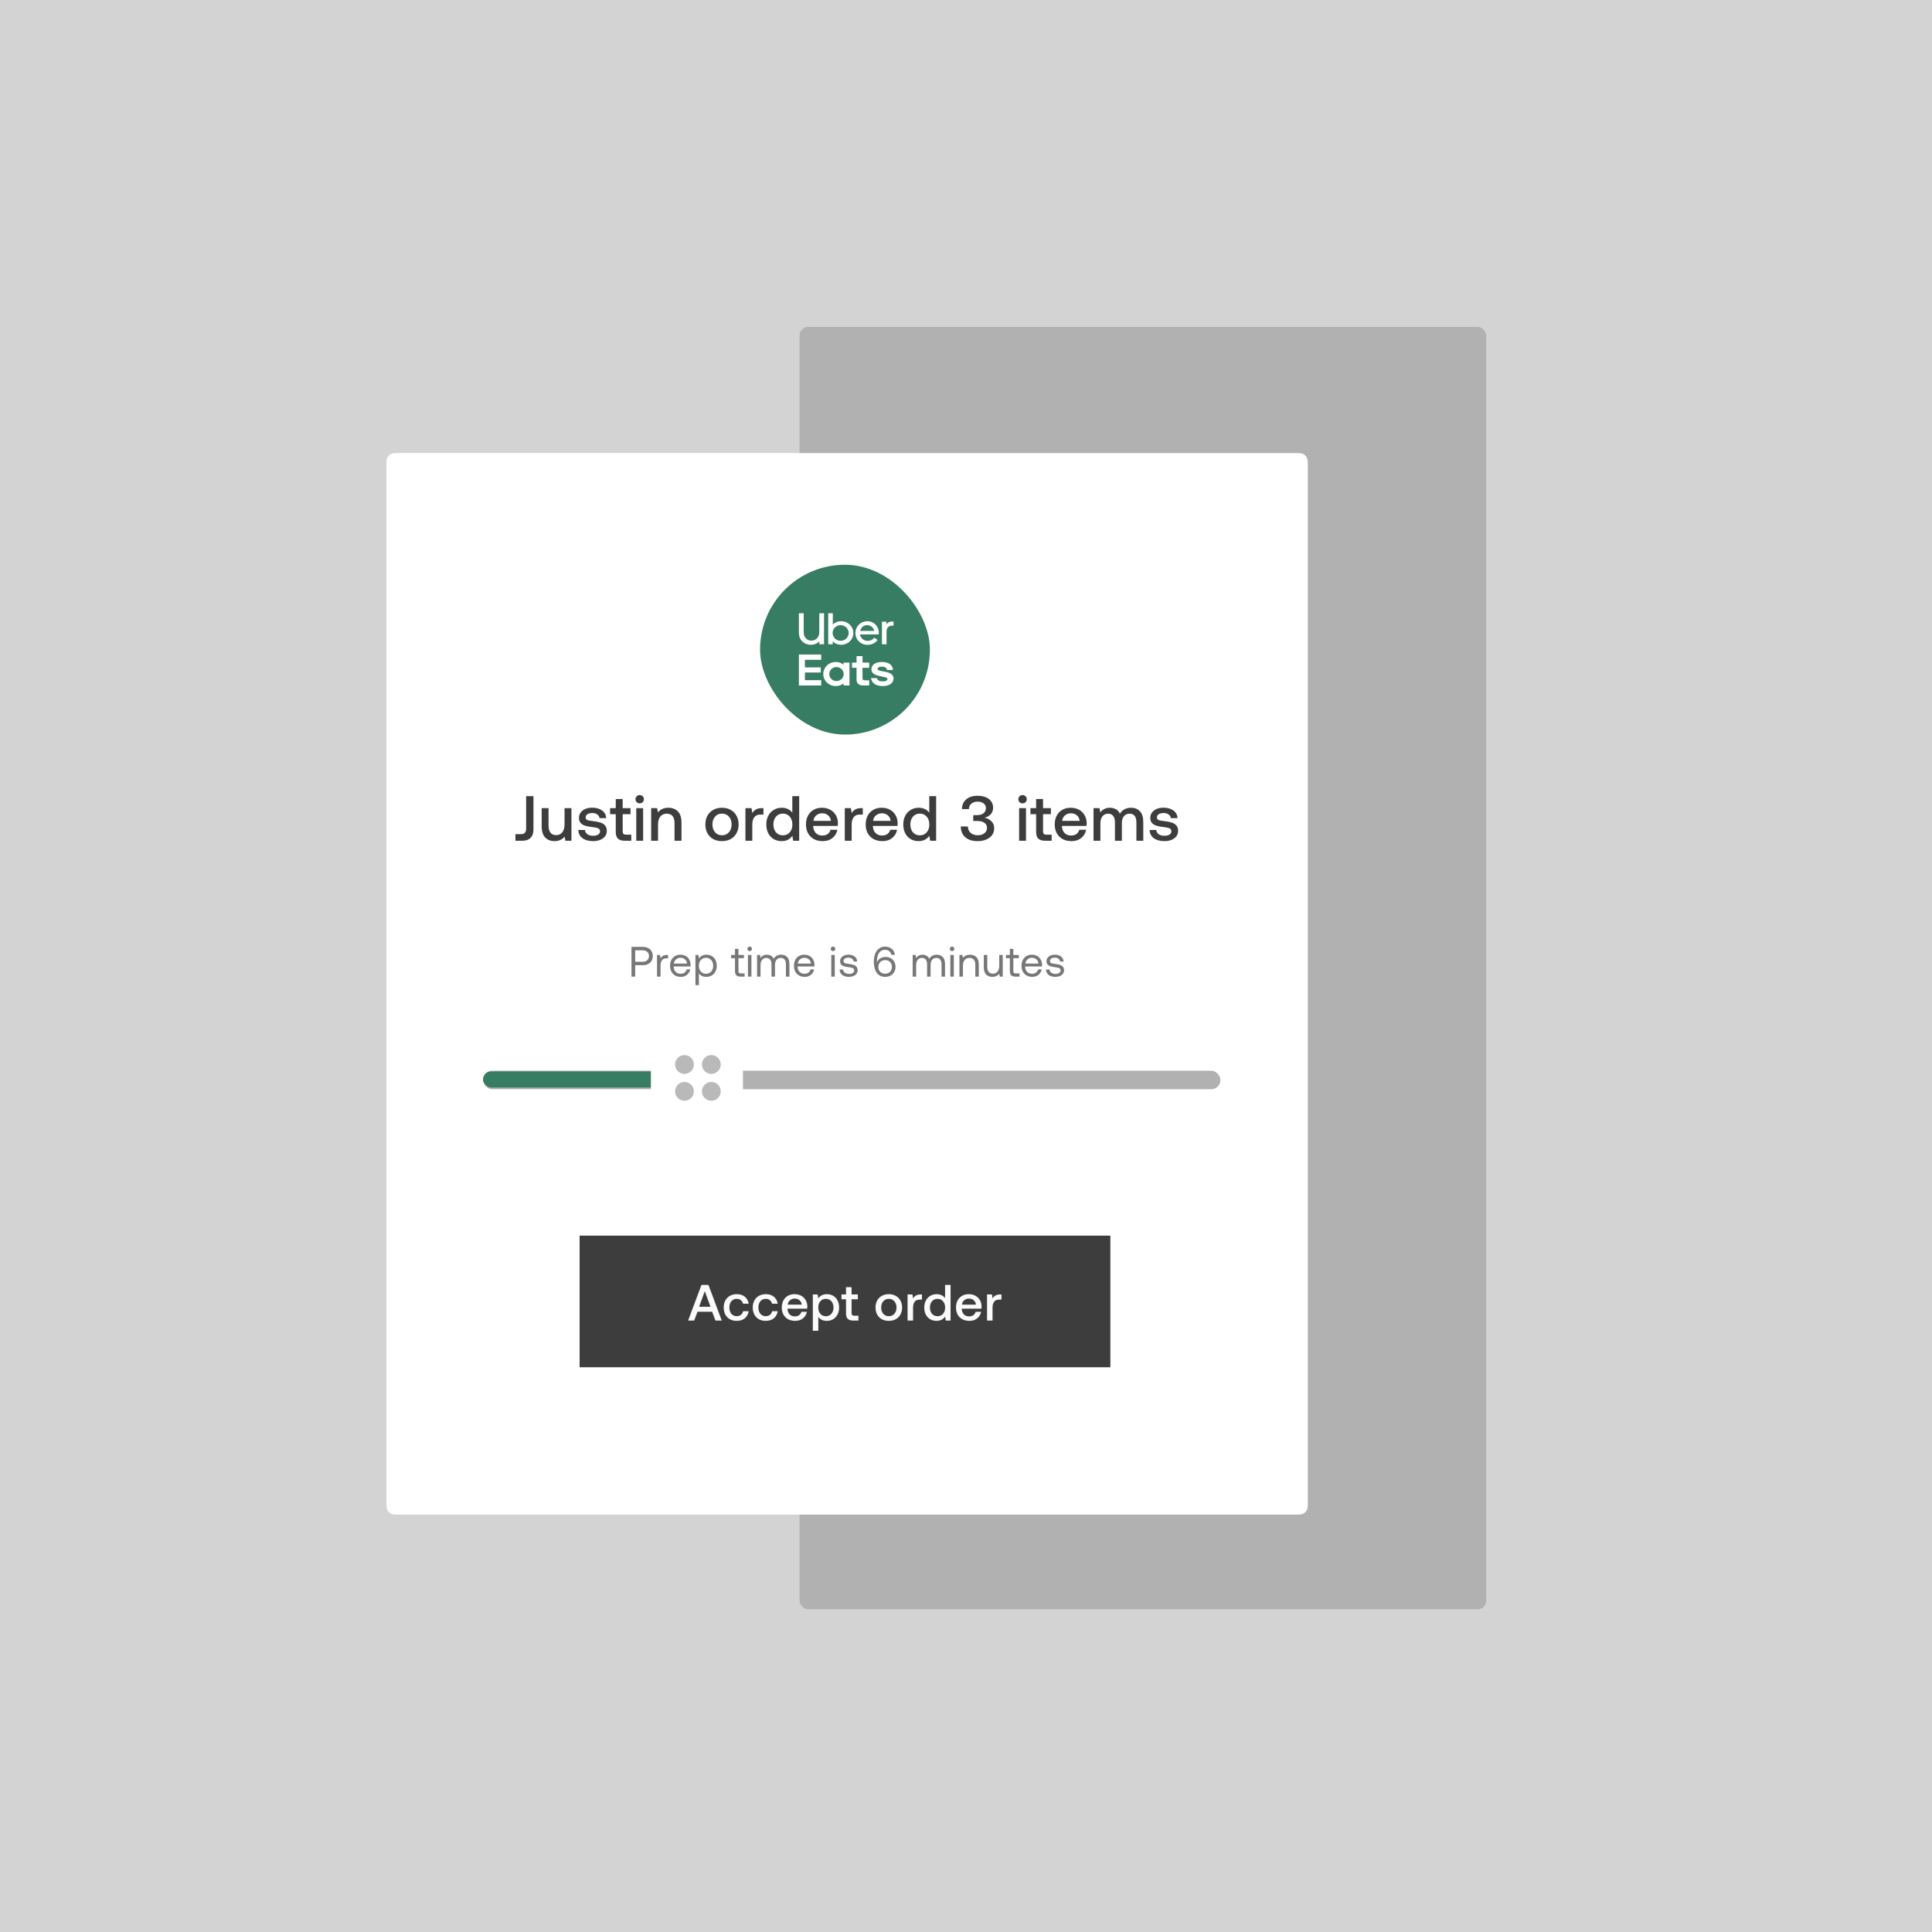 <?xml version="1.0" encoding="utf-8"?>
<svg xmlns="http://www.w3.org/2000/svg" width="455" height="455" viewBox="0 0 455 455" fill="none">
<rect width="455" height="455" fill="#D3D3D3"/>
<rect width="340" height="375" transform="translate(51 40)" fill="#D3D3D3"/>
<rect x="188.305" y="77" width="161.697" height="302" rx="2" fill="#B1B1B1"/>
<g filter="url(#filter0_d_376_60005)">
<path d="M91 105.943C91 104.785 91 104.206 91.233 103.767C91.42 103.413 91.71 103.123 92.064 102.936C92.503 102.703 93.082 102.703 94.24 102.703H304.76C305.918 102.703 306.497 102.703 306.936 102.936C307.29 103.123 307.58 103.413 307.768 103.767C308 104.206 308 104.785 308 105.943V349.463C308 350.621 308 351.2 307.768 351.639C307.58 351.993 307.29 352.283 306.936 352.471C306.497 352.703 305.918 352.703 304.76 352.703H94.24C93.082 352.703 92.503 352.703 92.064 352.471C91.71 352.283 91.42 351.993 91.233 351.639C91 351.2 91 350.621 91 349.463V105.943Z" fill="white"/>
</g>
<g filter="url(#filter1_i_376_60005)">
<rect x="113.766" y="251.521" width="173.654" height="4.369" rx="2.184" fill="#B1B1B1"/>
</g>
<g filter="url(#filter2_d_376_60005)">
<rect x="113.766" y="251.691" width="60.713" height="3.796" rx="1.898" fill="#377D64"/>
</g>
<g filter="url(#filter3_d_376_60005)">
<rect x="153.289" y="242.783" width="21.683" height="21.683" rx="2.531" fill="white"/>
</g>
<g opacity="0.9">
<g style="mix-blend-mode:multiply">
<circle cx="161.199" cy="250.693" r="2.215" fill="#B1B1B1"/>
</g>
<g style="mix-blend-mode:multiply">
<circle cx="161.199" cy="257.021" r="2.215" fill="#B1B1B1"/>
</g>
<g style="mix-blend-mode:multiply">
<circle cx="167.527" cy="250.693" r="2.215" fill="#B1B1B1"/>
</g>
<g style="mix-blend-mode:multiply">
<circle cx="167.527" cy="257.021" r="2.215" fill="#B1B1B1"/>
</g>
</g>
<path d="M125.633 187.5V195.39C125.633 196.23 125.403 196.875 124.943 197.325C124.493 197.775 123.848 198 123.008 198H121.388V196.455H122.618C123.068 196.455 123.393 196.35 123.593 196.14C123.803 195.93 123.908 195.595 123.908 195.135V187.5H125.633ZM134.574 190.32V198H133.149L132.969 197.025C132.389 197.735 131.599 198.09 130.599 198.09C129.699 198.09 128.969 197.81 128.409 197.25C127.849 196.69 127.569 195.79 127.569 194.55V190.32H129.189V194.385C129.189 195.135 129.339 195.705 129.639 196.095C129.939 196.485 130.384 196.68 130.974 196.68C131.594 196.68 132.079 196.455 132.429 196.005C132.779 195.545 132.954 194.92 132.954 194.13V190.32H134.574ZM137.761 195.465C137.791 195.865 137.976 196.195 138.316 196.455C138.666 196.705 139.116 196.83 139.666 196.83C140.156 196.83 140.551 196.74 140.851 196.56C141.161 196.37 141.316 196.12 141.316 195.81C141.316 195.55 141.246 195.355 141.106 195.225C140.966 195.095 140.776 195.005 140.536 194.955C140.306 194.895 139.946 194.835 139.456 194.775C138.786 194.695 138.231 194.59 137.791 194.46C137.361 194.32 137.011 194.105 136.741 193.815C136.481 193.515 136.351 193.115 136.351 192.615C136.351 192.145 136.481 191.73 136.741 191.37C137.011 191 137.376 190.715 137.836 190.515C138.306 190.315 138.836 190.215 139.426 190.215C140.396 190.215 141.181 190.43 141.781 190.86C142.391 191.29 142.721 191.895 142.771 192.675H141.196C141.156 192.325 140.981 192.04 140.671 191.82C140.361 191.59 139.971 191.475 139.501 191.475C139.031 191.475 138.651 191.565 138.361 191.745C138.071 191.925 137.926 192.17 137.926 192.48C137.926 192.71 137.996 192.885 138.136 193.005C138.286 193.115 138.471 193.195 138.691 193.245C138.911 193.285 139.266 193.335 139.756 193.395C140.416 193.465 140.971 193.575 141.421 193.725C141.871 193.865 142.231 194.095 142.501 194.415C142.771 194.725 142.906 195.15 142.906 195.69C142.906 196.17 142.766 196.595 142.486 196.965C142.206 197.325 141.821 197.605 141.331 197.805C140.841 197.995 140.291 198.09 139.681 198.09C138.651 198.09 137.816 197.86 137.176 197.4C136.546 196.93 136.221 196.285 136.201 195.465H137.761ZM145.015 191.745H143.68V190.32H145.015V188.175H146.65V190.32H148.495V191.745H146.65V195.75C146.65 196.05 146.71 196.265 146.83 196.395C146.95 196.515 147.155 196.575 147.445 196.575H148.675V198H147.115C146.385 198 145.85 197.83 145.51 197.49C145.18 197.15 145.015 196.625 145.015 195.915V191.745ZM150.654 187.245C150.934 187.245 151.169 187.34 151.359 187.53C151.549 187.71 151.644 187.94 151.644 188.22C151.644 188.5 151.549 188.735 151.359 188.925C151.169 189.105 150.934 189.195 150.654 189.195C150.374 189.195 150.139 189.105 149.949 188.925C149.759 188.735 149.664 188.5 149.664 188.22C149.664 187.94 149.759 187.71 149.949 187.53C150.139 187.34 150.374 187.245 150.654 187.245ZM149.844 190.32H151.464V198H149.844V190.32ZM157.402 190.23C158.312 190.23 159.052 190.51 159.622 191.07C160.202 191.63 160.492 192.53 160.492 193.77V198H158.857V193.86C158.857 193.13 158.702 192.575 158.392 192.195C158.082 191.815 157.627 191.625 157.027 191.625C156.387 191.625 155.882 191.85 155.512 192.3C155.152 192.74 154.972 193.35 154.972 194.13V198H153.352V190.32H154.762L154.942 191.325C155.522 190.595 156.342 190.23 157.402 190.23ZM170.033 198.09C169.263 198.09 168.578 197.93 167.978 197.61C167.388 197.28 166.928 196.82 166.598 196.23C166.278 195.63 166.118 194.94 166.118 194.16C166.118 193.39 166.278 192.71 166.598 192.12C166.928 191.52 167.388 191.055 167.978 190.725C168.578 190.395 169.263 190.23 170.033 190.23C170.803 190.23 171.483 190.395 172.073 190.725C172.673 191.055 173.133 191.52 173.453 192.12C173.783 192.71 173.948 193.39 173.948 194.16C173.948 194.94 173.783 195.63 173.453 196.23C173.133 196.82 172.673 197.28 172.073 197.61C171.483 197.93 170.803 198.09 170.033 198.09ZM170.033 196.71C170.713 196.71 171.258 196.475 171.668 196.005C172.088 195.525 172.298 194.91 172.298 194.16C172.298 193.41 172.088 192.8 171.668 192.33C171.258 191.85 170.713 191.61 170.033 191.61C169.353 191.61 168.808 191.85 168.398 192.33C167.988 192.8 167.783 193.41 167.783 194.16C167.783 194.91 167.988 195.525 168.398 196.005C168.808 196.475 169.353 196.71 170.033 196.71ZM179.796 190.32V191.835H179.076C178.406 191.835 177.921 192.055 177.621 192.495C177.321 192.925 177.171 193.475 177.171 194.145V198H175.551V190.32H176.991L177.171 191.475C177.391 191.115 177.676 190.835 178.026 190.635C178.376 190.425 178.846 190.32 179.436 190.32H179.796ZM188.213 187.5V198H186.803L186.608 196.845C185.998 197.675 185.163 198.09 184.103 198.09C183.403 198.09 182.778 197.935 182.228 197.625C181.678 197.305 181.248 196.85 180.938 196.26C180.628 195.66 180.473 194.96 180.473 194.16C180.473 193.38 180.628 192.695 180.938 192.105C181.258 191.505 181.693 191.045 182.243 190.725C182.793 190.395 183.413 190.23 184.103 190.23C184.663 190.23 185.153 190.335 185.573 190.545C185.993 190.745 186.333 191.025 186.593 191.385V187.5H188.213ZM184.373 196.725C185.043 196.725 185.583 196.49 185.993 196.02C186.403 195.55 186.608 194.94 186.608 194.19C186.608 193.42 186.403 192.8 185.993 192.33C185.583 191.85 185.043 191.61 184.373 191.61C183.703 191.61 183.163 191.85 182.753 192.33C182.343 192.8 182.138 193.41 182.138 194.16C182.138 194.92 182.343 195.54 182.753 196.02C183.163 196.49 183.703 196.725 184.373 196.725ZM189.811 194.175C189.811 193.385 189.966 192.695 190.276 192.105C190.596 191.505 191.036 191.045 191.596 190.725C192.166 190.395 192.816 190.23 193.546 190.23C194.286 190.23 194.936 190.38 195.496 190.68C196.066 190.98 196.511 191.405 196.831 191.955C197.161 192.505 197.331 193.15 197.341 193.89C197.341 194.09 197.326 194.295 197.296 194.505H191.506V194.595C191.546 195.265 191.756 195.795 192.136 196.185C192.516 196.575 193.021 196.77 193.651 196.77C194.151 196.77 194.571 196.655 194.911 196.425C195.251 196.185 195.476 195.85 195.586 195.42H197.206C197.066 196.2 196.686 196.84 196.066 197.34C195.456 197.84 194.691 198.09 193.771 198.09C192.971 198.09 192.271 197.93 191.671 197.61C191.081 197.28 190.621 196.82 190.291 196.23C189.971 195.64 189.811 194.955 189.811 194.175ZM195.691 193.32C195.621 192.76 195.396 192.325 195.016 192.015C194.646 191.695 194.176 191.535 193.606 191.535C193.076 191.535 192.616 191.7 192.226 192.03C191.846 192.35 191.626 192.78 191.566 193.32H195.691ZM203.196 190.32V191.835H202.476C201.806 191.835 201.321 192.055 201.021 192.495C200.721 192.925 200.571 193.475 200.571 194.145V198H198.951V190.32H200.391L200.571 191.475C200.791 191.115 201.076 190.835 201.426 190.635C201.776 190.425 202.246 190.32 202.836 190.32H203.196ZM203.873 194.175C203.873 193.385 204.028 192.695 204.338 192.105C204.658 191.505 205.098 191.045 205.658 190.725C206.228 190.395 206.878 190.23 207.608 190.23C208.348 190.23 208.998 190.38 209.558 190.68C210.128 190.98 210.573 191.405 210.893 191.955C211.223 192.505 211.393 193.15 211.403 193.89C211.403 194.09 211.388 194.295 211.358 194.505H205.568V194.595C205.608 195.265 205.818 195.795 206.198 196.185C206.578 196.575 207.083 196.77 207.713 196.77C208.213 196.77 208.633 196.655 208.973 196.425C209.313 196.185 209.538 195.85 209.648 195.42H211.268C211.128 196.2 210.748 196.84 210.128 197.34C209.518 197.84 208.753 198.09 207.833 198.09C207.033 198.09 206.333 197.93 205.733 197.61C205.143 197.28 204.683 196.82 204.353 196.23C204.033 195.64 203.873 194.955 203.873 194.175ZM209.753 193.32C209.683 192.76 209.458 192.325 209.078 192.015C208.708 191.695 208.238 191.535 207.668 191.535C207.138 191.535 206.678 191.7 206.288 192.03C205.908 192.35 205.688 192.78 205.628 193.32H209.753ZM220.468 187.5V198H219.058L218.863 196.845C218.253 197.675 217.418 198.09 216.358 198.09C215.658 198.09 215.033 197.935 214.483 197.625C213.933 197.305 213.503 196.85 213.193 196.26C212.883 195.66 212.728 194.96 212.728 194.16C212.728 193.38 212.883 192.695 213.193 192.105C213.513 191.505 213.948 191.045 214.498 190.725C215.048 190.395 215.668 190.23 216.358 190.23C216.918 190.23 217.408 190.335 217.828 190.545C218.248 190.745 218.588 191.025 218.848 191.385V187.5H220.468ZM216.628 196.725C217.298 196.725 217.838 196.49 218.248 196.02C218.658 195.55 218.863 194.94 218.863 194.19C218.863 193.42 218.658 192.8 218.248 192.33C217.838 191.85 217.298 191.61 216.628 191.61C215.958 191.61 215.418 191.85 215.008 192.33C214.598 192.8 214.393 193.41 214.393 194.16C214.393 194.92 214.598 195.54 215.008 196.02C215.418 196.49 215.958 196.725 216.628 196.725ZM231.859 192.57C232.509 192.7 233.049 192.98 233.479 193.41C233.919 193.83 234.139 194.385 234.139 195.075C234.139 195.675 233.974 196.205 233.644 196.665C233.324 197.115 232.864 197.465 232.264 197.715C231.674 197.965 230.984 198.09 230.194 198.09C228.994 198.09 228.039 197.785 227.329 197.175C226.629 196.555 226.279 195.71 226.279 194.64H227.944C227.954 195.28 228.174 195.785 228.604 196.155C229.034 196.525 229.599 196.71 230.299 196.71C230.919 196.71 231.429 196.55 231.829 196.23C232.239 195.91 232.444 195.485 232.444 194.955C232.444 194.455 232.244 194.065 231.844 193.785C231.454 193.495 230.894 193.35 230.164 193.35H229.204V191.97H230.059C230.749 191.97 231.274 191.82 231.634 191.52C232.004 191.22 232.189 190.82 232.189 190.32C232.189 189.85 232.009 189.48 231.649 189.21C231.289 188.93 230.824 188.79 230.254 188.79C229.654 188.79 229.159 188.95 228.769 189.27C228.389 189.58 228.194 190.005 228.184 190.545H226.549C226.559 189.575 226.894 188.81 227.554 188.25C228.214 187.69 229.094 187.41 230.194 187.41C230.954 187.41 231.609 187.525 232.159 187.755C232.719 187.985 233.144 188.315 233.434 188.745C233.734 189.165 233.884 189.65 233.884 190.2C233.884 190.83 233.699 191.35 233.329 191.76C232.969 192.16 232.479 192.43 231.859 192.57ZM240.819 187.245C241.099 187.245 241.334 187.34 241.524 187.53C241.714 187.71 241.809 187.94 241.809 188.22C241.809 188.5 241.714 188.735 241.524 188.925C241.334 189.105 241.099 189.195 240.819 189.195C240.539 189.195 240.304 189.105 240.114 188.925C239.924 188.735 239.829 188.5 239.829 188.22C239.829 187.94 239.924 187.71 240.114 187.53C240.304 187.34 240.539 187.245 240.819 187.245ZM240.009 190.32H241.629V198H240.009V190.32ZM244.012 191.745H242.677V190.32H244.012V188.175H245.647V190.32H247.492V191.745H245.647V195.75C245.647 196.05 245.707 196.265 245.827 196.395C245.947 196.515 246.152 196.575 246.442 196.575H247.672V198H246.112C245.382 198 244.847 197.83 244.507 197.49C244.177 197.15 244.012 196.625 244.012 195.915V191.745ZM248.395 194.175C248.395 193.385 248.55 192.695 248.86 192.105C249.18 191.505 249.62 191.045 250.18 190.725C250.75 190.395 251.4 190.23 252.13 190.23C252.87 190.23 253.52 190.38 254.08 190.68C254.65 190.98 255.095 191.405 255.415 191.955C255.745 192.505 255.915 193.15 255.925 193.89C255.925 194.09 255.91 194.295 255.88 194.505H250.09V194.595C250.13 195.265 250.34 195.795 250.72 196.185C251.1 196.575 251.605 196.77 252.235 196.77C252.735 196.77 253.155 196.655 253.495 196.425C253.835 196.185 254.06 195.85 254.17 195.42H255.79C255.65 196.2 255.27 196.84 254.65 197.34C254.04 197.84 253.275 198.09 252.355 198.09C251.555 198.09 250.855 197.93 250.255 197.61C249.665 197.28 249.205 196.82 248.875 196.23C248.555 195.64 248.395 194.955 248.395 194.175ZM254.275 193.32C254.205 192.76 253.98 192.325 253.6 192.015C253.23 191.695 252.76 191.535 252.19 191.535C251.66 191.535 251.2 191.7 250.81 192.03C250.43 192.35 250.21 192.78 250.15 193.32H254.275ZM266.4 190.23C267.24 190.23 267.925 190.505 268.455 191.055C268.985 191.595 269.25 192.465 269.25 193.665V198H267.63V193.68C267.63 193.01 267.495 192.5 267.225 192.15C266.955 191.8 266.555 191.625 266.025 191.625C265.465 191.625 265.02 191.825 264.69 192.225C264.37 192.615 264.21 193.155 264.21 193.845V198H262.575V193.68C262.575 193 262.435 192.49 262.155 192.15C261.885 191.8 261.485 191.625 260.955 191.625C260.405 191.625 259.965 191.83 259.635 192.24C259.315 192.65 259.155 193.2 259.155 193.89V198H257.535V190.32H258.945L259.125 191.325C259.675 190.605 260.425 190.24 261.375 190.23C261.915 190.23 262.39 190.345 262.8 190.575C263.21 190.805 263.525 191.155 263.745 191.625C264.015 191.185 264.37 190.845 264.81 190.605C265.25 190.355 265.78 190.23 266.4 190.23ZM272.308 195.465C272.338 195.865 272.523 196.195 272.863 196.455C273.213 196.705 273.663 196.83 274.213 196.83C274.703 196.83 275.098 196.74 275.398 196.56C275.708 196.37 275.863 196.12 275.863 195.81C275.863 195.55 275.793 195.355 275.653 195.225C275.513 195.095 275.323 195.005 275.083 194.955C274.853 194.895 274.493 194.835 274.003 194.775C273.333 194.695 272.778 194.59 272.338 194.46C271.908 194.32 271.558 194.105 271.288 193.815C271.028 193.515 270.898 193.115 270.898 192.615C270.898 192.145 271.028 191.73 271.288 191.37C271.558 191 271.923 190.715 272.383 190.515C272.853 190.315 273.383 190.215 273.973 190.215C274.943 190.215 275.728 190.43 276.328 190.86C276.938 191.29 277.268 191.895 277.318 192.675H275.743C275.703 192.325 275.528 192.04 275.218 191.82C274.908 191.59 274.518 191.475 274.048 191.475C273.578 191.475 273.198 191.565 272.908 191.745C272.618 191.925 272.473 192.17 272.473 192.48C272.473 192.71 272.543 192.885 272.683 193.005C272.833 193.115 273.018 193.195 273.238 193.245C273.458 193.285 273.813 193.335 274.303 193.395C274.963 193.465 275.518 193.575 275.968 193.725C276.418 193.865 276.778 194.095 277.048 194.415C277.318 194.725 277.453 195.15 277.453 195.69C277.453 196.17 277.313 196.595 277.033 196.965C276.753 197.325 276.368 197.605 275.878 197.805C275.388 197.995 274.838 198.09 274.228 198.09C273.198 198.09 272.363 197.86 271.723 197.4C271.093 196.93 270.768 196.285 270.748 195.465H272.308Z" fill="#3D3D3D"/>
<path d="M151.41 223C151.87 223 152.276 223.09 152.63 223.27C152.983 223.443 153.253 223.693 153.44 224.02C153.633 224.34 153.73 224.717 153.73 225.15C153.73 225.583 153.633 225.963 153.44 226.29C153.246 226.617 152.973 226.87 152.62 227.05C152.273 227.223 151.87 227.31 151.41 227.31H149.59V230H148.72V223H151.41ZM149.59 226.51H151.33C151.79 226.51 152.156 226.387 152.43 226.14C152.703 225.893 152.84 225.563 152.84 225.15C152.84 224.737 152.703 224.41 152.43 224.17C152.163 223.923 151.8 223.8 151.34 223.8H149.59V226.51ZM157.327 224.9V225.7H156.917C156.43 225.7 156.08 225.863 155.867 226.19C155.66 226.517 155.557 226.92 155.557 227.4V230H154.737V224.9H155.447L155.557 225.67C155.704 225.437 155.894 225.25 156.127 225.11C156.36 224.97 156.684 224.9 157.097 224.9H157.327ZM157.804 227.45C157.804 226.93 157.904 226.473 158.104 226.08C158.311 225.687 158.597 225.383 158.964 225.17C159.331 224.95 159.751 224.84 160.224 224.84C160.691 224.84 161.104 224.937 161.464 225.13C161.824 225.323 162.107 225.603 162.314 225.97C162.521 226.337 162.631 226.767 162.644 227.26C162.644 227.333 162.637 227.45 162.624 227.61H158.664V227.68C158.677 228.18 158.831 228.58 159.124 228.88C159.417 229.18 159.801 229.33 160.274 229.33C160.641 229.33 160.951 229.24 161.204 229.06C161.464 228.873 161.637 228.617 161.724 228.29H162.554C162.454 228.81 162.204 229.237 161.804 229.57C161.404 229.897 160.914 230.06 160.334 230.06C159.827 230.06 159.384 229.953 159.004 229.74C158.624 229.52 158.327 229.213 158.114 228.82C157.907 228.42 157.804 227.963 157.804 227.45ZM161.794 226.93C161.754 226.497 161.591 226.16 161.304 225.92C161.024 225.68 160.667 225.56 160.234 225.56C159.847 225.56 159.507 225.687 159.214 225.94C158.921 226.193 158.754 226.523 158.714 226.93H161.794ZM166.35 224.84C166.823 224.84 167.243 224.943 167.61 225.15C167.983 225.357 168.273 225.657 168.48 226.05C168.693 226.443 168.8 226.91 168.8 227.45C168.8 227.963 168.693 228.417 168.48 228.81C168.273 229.203 167.983 229.51 167.61 229.73C167.236 229.95 166.816 230.06 166.35 230.06C165.936 230.06 165.583 229.987 165.29 229.84C164.996 229.687 164.766 229.48 164.6 229.22V232H163.78V224.9H164.49L164.6 225.72C165.026 225.133 165.61 224.84 166.35 224.84ZM166.27 229.33C166.776 229.33 167.183 229.157 167.49 228.81C167.803 228.457 167.96 228.003 167.96 227.45C167.96 226.897 167.803 226.447 167.49 226.1C167.183 225.747 166.776 225.57 166.27 225.57C165.943 225.57 165.65 225.65 165.39 225.81C165.136 225.963 164.94 226.183 164.8 226.47C164.66 226.75 164.59 227.07 164.59 227.43C164.59 227.797 164.66 228.127 164.8 228.42C164.94 228.707 165.136 228.93 165.39 229.09C165.65 229.25 165.943 229.33 166.27 229.33ZM173.094 225.65H172.174V224.9H173.094V223.47H173.914V224.9H175.204V225.65H173.914V228.66C173.914 228.873 173.954 229.027 174.034 229.12C174.121 229.207 174.267 229.25 174.474 229.25H175.364V230H174.424C173.944 230 173.601 229.893 173.394 229.68C173.194 229.467 173.094 229.13 173.094 228.67V225.65ZM176.557 222.93C176.711 222.93 176.837 222.98 176.937 223.08C177.037 223.18 177.087 223.307 177.087 223.46C177.087 223.613 177.037 223.74 176.937 223.84C176.837 223.94 176.711 223.99 176.557 223.99C176.404 223.99 176.277 223.94 176.177 223.84C176.077 223.74 176.027 223.613 176.027 223.46C176.027 223.307 176.077 223.18 176.177 223.08C176.277 222.98 176.404 222.93 176.557 222.93ZM176.147 224.9H176.967V230H176.147V224.9ZM183.981 224.84C184.554 224.84 185.017 225.02 185.371 225.38C185.731 225.74 185.911 226.3 185.911 227.06V230H185.091V227.11C185.091 226.617 184.984 226.24 184.771 225.98C184.564 225.72 184.267 225.59 183.881 225.59C183.454 225.59 183.117 225.74 182.871 226.04C182.631 226.34 182.511 226.75 182.511 227.27V230H181.691V227.11C181.691 226.617 181.584 226.24 181.371 225.98C181.157 225.72 180.854 225.59 180.461 225.59C180.047 225.59 179.717 225.75 179.471 226.07C179.231 226.383 179.111 226.797 179.111 227.31V230H178.291V224.9H179.001L179.111 225.6C179.477 225.093 179.974 224.84 180.601 224.84C180.967 224.84 181.291 224.923 181.571 225.09C181.857 225.25 182.071 225.49 182.211 225.81C182.577 225.163 183.167 224.84 183.981 224.84ZM186.983 227.45C186.983 226.93 187.083 226.473 187.283 226.08C187.489 225.687 187.776 225.383 188.143 225.17C188.509 224.95 188.929 224.84 189.403 224.84C189.869 224.84 190.283 224.937 190.643 225.13C191.003 225.323 191.286 225.603 191.493 225.97C191.699 226.337 191.809 226.767 191.823 227.26C191.823 227.333 191.816 227.45 191.803 227.61H187.843V227.68C187.856 228.18 188.009 228.58 188.303 228.88C188.596 229.18 188.979 229.33 189.453 229.33C189.819 229.33 190.129 229.24 190.383 229.06C190.643 228.873 190.816 228.617 190.903 228.29H191.733C191.633 228.81 191.383 229.237 190.983 229.57C190.583 229.897 190.093 230.06 189.513 230.06C189.006 230.06 188.563 229.953 188.183 229.74C187.803 229.52 187.506 229.213 187.293 228.82C187.086 228.42 186.983 227.963 186.983 227.45ZM190.973 226.93C190.933 226.497 190.769 226.16 190.483 225.92C190.203 225.68 189.846 225.56 189.413 225.56C189.026 225.56 188.686 225.687 188.393 225.94C188.099 226.193 187.933 226.523 187.893 226.93H190.973ZM196.185 222.93C196.339 222.93 196.465 222.98 196.565 223.08C196.665 223.18 196.715 223.307 196.715 223.46C196.715 223.613 196.665 223.74 196.565 223.84C196.465 223.94 196.339 223.99 196.185 223.99C196.032 223.99 195.905 223.94 195.805 223.84C195.705 223.74 195.655 223.613 195.655 223.46C195.655 223.307 195.705 223.18 195.805 223.08C195.905 222.98 196.032 222.93 196.185 222.93ZM195.775 224.9H196.595V230H195.775V224.9ZM198.559 228.32C198.572 228.627 198.705 228.877 198.959 229.07C199.219 229.263 199.552 229.36 199.959 229.36C200.319 229.36 200.609 229.29 200.829 229.15C201.055 229.003 201.169 228.813 201.169 228.58C201.169 228.38 201.115 228.227 201.009 228.12C200.902 228.013 200.762 227.94 200.589 227.9C200.422 227.86 200.182 227.82 199.869 227.78C199.429 227.727 199.069 227.657 198.789 227.57C198.509 227.483 198.282 227.347 198.109 227.16C197.935 226.967 197.849 226.703 197.849 226.37C197.849 226.07 197.932 225.803 198.099 225.57C198.272 225.337 198.505 225.157 198.799 225.03C199.092 224.897 199.422 224.83 199.789 224.83C200.389 224.83 200.875 224.97 201.249 225.25C201.629 225.53 201.839 225.93 201.879 226.45H201.059C201.025 226.183 200.895 225.963 200.669 225.79C200.442 225.617 200.159 225.53 199.819 225.53C199.472 225.53 199.192 225.603 198.979 225.75C198.765 225.89 198.659 226.077 198.659 226.31C198.659 226.483 198.709 226.617 198.809 226.71C198.909 226.803 199.035 226.867 199.189 226.9C199.349 226.933 199.589 226.97 199.909 227.01C200.355 227.063 200.722 227.137 201.009 227.23C201.302 227.323 201.535 227.473 201.709 227.68C201.889 227.887 201.979 228.167 201.979 228.52C201.979 228.827 201.889 229.097 201.709 229.33C201.529 229.563 201.285 229.743 200.979 229.87C200.672 229.997 200.332 230.06 199.959 230.06C199.292 230.06 198.755 229.907 198.349 229.6C197.949 229.293 197.745 228.867 197.739 228.32H198.559ZM206.346 228.9C206.173 228.593 206.036 228.237 205.936 227.83C205.843 227.423 205.796 226.99 205.796 226.53C205.796 225.797 205.9 225.16 206.106 224.62C206.32 224.08 206.626 223.667 207.026 223.38C207.426 223.087 207.903 222.94 208.456 222.94C209.09 222.94 209.61 223.117 210.016 223.47C210.43 223.817 210.68 224.283 210.766 224.87H209.926C209.846 224.503 209.676 224.213 209.416 224C209.163 223.787 208.83 223.68 208.416 223.68C207.816 223.68 207.35 223.927 207.016 224.42C206.69 224.913 206.526 225.563 206.526 226.37L206.536 226.71C206.556 226.623 206.576 226.56 206.596 226.52C206.756 226.167 207.006 225.887 207.346 225.68C207.686 225.473 208.086 225.37 208.546 225.37C209.006 225.37 209.413 225.467 209.766 225.66C210.12 225.853 210.396 226.127 210.596 226.48C210.796 226.833 210.896 227.243 210.896 227.71C210.896 228.157 210.793 228.56 210.586 228.92C210.38 229.273 210.093 229.553 209.726 229.76C209.36 229.96 208.94 230.06 208.466 230.06C207.993 230.06 207.576 229.96 207.216 229.76C206.863 229.553 206.573 229.267 206.346 228.9ZM210.056 227.71C210.056 227.237 209.913 226.853 209.626 226.56C209.346 226.26 208.966 226.11 208.486 226.11C208 226.11 207.606 226.26 207.306 226.56C207.006 226.86 206.856 227.25 206.856 227.73C206.856 228.203 207.003 228.587 207.296 228.88C207.59 229.173 207.976 229.32 208.456 229.32C208.936 229.32 209.323 229.17 209.616 228.87C209.91 228.57 210.056 228.183 210.056 227.71ZM220.629 224.84C221.203 224.84 221.666 225.02 222.019 225.38C222.379 225.74 222.559 226.3 222.559 227.06V230H221.739V227.11C221.739 226.617 221.633 226.24 221.419 225.98C221.213 225.72 220.916 225.59 220.529 225.59C220.103 225.59 219.766 225.74 219.519 226.04C219.279 226.34 219.159 226.75 219.159 227.27V230H218.339V227.11C218.339 226.617 218.233 226.24 218.019 225.98C217.806 225.72 217.503 225.59 217.109 225.59C216.696 225.59 216.366 225.75 216.119 226.07C215.879 226.383 215.759 226.797 215.759 227.31V230H214.939V224.9H215.649L215.759 225.6C216.126 225.093 216.623 224.84 217.249 224.84C217.616 224.84 217.939 224.923 218.219 225.09C218.506 225.25 218.719 225.49 218.859 225.81C219.226 225.163 219.816 224.84 220.629 224.84ZM224.221 222.93C224.375 222.93 224.501 222.98 224.601 223.08C224.701 223.18 224.751 223.307 224.751 223.46C224.751 223.613 224.701 223.74 224.601 223.84C224.501 223.94 224.375 223.99 224.221 223.99C224.068 223.99 223.941 223.94 223.841 223.84C223.741 223.74 223.691 223.613 223.691 223.46C223.691 223.307 223.741 223.18 223.841 223.08C223.941 222.98 224.068 222.93 224.221 222.93ZM223.811 224.9H224.631V230H223.811V224.9ZM228.455 224.84C229.075 224.84 229.571 225.027 229.945 225.4C230.325 225.773 230.515 226.36 230.515 227.16V230H229.695V227.21C229.695 226.683 229.575 226.283 229.335 226.01C229.101 225.73 228.761 225.59 228.315 225.59C227.835 225.59 227.458 225.757 227.185 226.09C226.911 226.423 226.775 226.877 226.775 227.45V230H225.955V224.9H226.665L226.775 225.59C227.161 225.09 227.721 224.84 228.455 224.84ZM236.15 224.9V230H235.44L235.33 229.32C234.944 229.813 234.4 230.06 233.7 230.06C233.094 230.06 232.607 229.873 232.24 229.5C231.874 229.127 231.69 228.54 231.69 227.74V224.9H232.51V227.69C232.51 228.217 232.624 228.62 232.85 228.9C233.084 229.173 233.414 229.31 233.84 229.31C234.307 229.31 234.67 229.143 234.93 228.81C235.197 228.477 235.33 228.023 235.33 227.45V224.9H236.15ZM237.828 225.65H236.908V224.9H237.828V223.47H238.648V224.9H239.938V225.65H238.648V228.66C238.648 228.873 238.688 229.027 238.768 229.12C238.854 229.207 239.001 229.25 239.208 229.25H240.098V230H239.158C238.678 230 238.334 229.893 238.128 229.68C237.928 229.467 237.828 229.13 237.828 228.67V225.65ZM240.574 227.45C240.574 226.93 240.674 226.473 240.874 226.08C241.081 225.687 241.367 225.383 241.734 225.17C242.101 224.95 242.521 224.84 242.994 224.84C243.461 224.84 243.874 224.937 244.234 225.13C244.594 225.323 244.877 225.603 245.084 225.97C245.291 226.337 245.401 226.767 245.414 227.26C245.414 227.333 245.407 227.45 245.394 227.61H241.434V227.68C241.447 228.18 241.601 228.58 241.894 228.88C242.187 229.18 242.571 229.33 243.044 229.33C243.411 229.33 243.721 229.24 243.974 229.06C244.234 228.873 244.407 228.617 244.494 228.29H245.324C245.224 228.81 244.974 229.237 244.574 229.57C244.174 229.897 243.684 230.06 243.104 230.06C242.597 230.06 242.154 229.953 241.774 229.74C241.394 229.52 241.097 229.213 240.884 228.82C240.677 228.42 240.574 227.963 240.574 227.45ZM244.564 226.93C244.524 226.497 244.361 226.16 244.074 225.92C243.794 225.68 243.437 225.56 243.004 225.56C242.617 225.56 242.277 225.687 241.984 225.94C241.691 226.193 241.524 226.523 241.484 226.93H244.564ZM247.17 228.32C247.183 228.627 247.317 228.877 247.57 229.07C247.83 229.263 248.163 229.36 248.57 229.36C248.93 229.36 249.22 229.29 249.44 229.15C249.667 229.003 249.78 228.813 249.78 228.58C249.78 228.38 249.727 228.227 249.62 228.12C249.513 228.013 249.373 227.94 249.2 227.9C249.033 227.86 248.793 227.82 248.48 227.78C248.04 227.727 247.68 227.657 247.4 227.57C247.12 227.483 246.893 227.347 246.72 227.16C246.547 226.967 246.46 226.703 246.46 226.37C246.46 226.07 246.543 225.803 246.71 225.57C246.883 225.337 247.117 225.157 247.41 225.03C247.703 224.897 248.033 224.83 248.4 224.83C249 224.83 249.487 224.97 249.86 225.25C250.24 225.53 250.45 225.93 250.49 226.45H249.67C249.637 226.183 249.507 225.963 249.28 225.79C249.053 225.617 248.77 225.53 248.43 225.53C248.083 225.53 247.803 225.603 247.59 225.75C247.377 225.89 247.27 226.077 247.27 226.31C247.27 226.483 247.32 226.617 247.42 226.71C247.52 226.803 247.647 226.867 247.8 226.9C247.96 226.933 248.2 226.97 248.52 227.01C248.967 227.063 249.333 227.137 249.62 227.23C249.913 227.323 250.147 227.473 250.32 227.68C250.5 227.887 250.59 228.167 250.59 228.52C250.59 228.827 250.5 229.097 250.32 229.33C250.14 229.563 249.897 229.743 249.59 229.87C249.283 229.997 248.943 230.06 248.57 230.06C247.903 230.06 247.367 229.907 246.96 229.6C246.56 229.293 246.357 228.867 246.35 228.32H247.17Z" fill="#777777"/>
<rect width="125" height="31" transform="translate(136.5 291)" fill="#3D3D3D"/>
<path d="M162.057 311L165.201 302.6H166.845L169.977 311H168.501L167.709 308.924H164.265L163.485 311H162.057ZM164.649 307.748H167.325L165.981 304.088L164.649 307.748ZM176.329 308.792C176.209 309.504 175.901 310.064 175.405 310.472C174.909 310.872 174.273 311.072 173.497 311.072C172.889 311.072 172.353 310.944 171.889 310.688C171.425 310.424 171.065 310.052 170.809 309.572C170.561 309.092 170.437 308.54 170.437 307.916C170.437 307.292 170.565 306.744 170.821 306.272C171.077 305.8 171.437 305.436 171.901 305.18C172.373 304.916 172.917 304.784 173.533 304.784C174.301 304.784 174.929 304.988 175.417 305.396C175.905 305.796 176.209 306.344 176.329 307.04H174.997C174.909 306.688 174.733 306.408 174.469 306.2C174.205 305.992 173.881 305.888 173.497 305.888C172.977 305.888 172.557 306.076 172.237 306.452C171.925 306.828 171.769 307.316 171.769 307.916C171.769 308.524 171.925 309.02 172.237 309.404C172.557 309.78 172.977 309.968 173.497 309.968C173.897 309.968 174.229 309.864 174.493 309.656C174.757 309.44 174.929 309.152 175.009 308.792H176.329ZM183.167 308.792C183.047 309.504 182.739 310.064 182.243 310.472C181.747 310.872 181.111 311.072 180.335 311.072C179.727 311.072 179.191 310.944 178.727 310.688C178.263 310.424 177.903 310.052 177.647 309.572C177.399 309.092 177.275 308.54 177.275 307.916C177.275 307.292 177.403 306.744 177.659 306.272C177.915 305.8 178.275 305.436 178.739 305.18C179.211 304.916 179.755 304.784 180.371 304.784C181.139 304.784 181.767 304.988 182.255 305.396C182.743 305.796 183.047 306.344 183.167 307.04H181.835C181.747 306.688 181.571 306.408 181.307 306.2C181.043 305.992 180.719 305.888 180.335 305.888C179.815 305.888 179.395 306.076 179.075 306.452C178.763 306.828 178.607 307.316 178.607 307.916C178.607 308.524 178.763 309.02 179.075 309.404C179.395 309.78 179.815 309.968 180.335 309.968C180.735 309.968 181.067 309.864 181.331 309.656C181.595 309.44 181.767 309.152 181.847 308.792H183.167ZM184.113 307.94C184.113 307.308 184.237 306.756 184.485 306.284C184.741 305.804 185.093 305.436 185.541 305.18C185.997 304.916 186.517 304.784 187.101 304.784C187.693 304.784 188.213 304.904 188.661 305.144C189.117 305.384 189.473 305.724 189.729 306.164C189.993 306.604 190.129 307.12 190.137 307.712C190.137 307.872 190.125 308.036 190.101 308.204H185.469V308.276C185.501 308.812 185.669 309.236 185.973 309.548C186.277 309.86 186.681 310.016 187.185 310.016C187.585 310.016 187.921 309.924 188.193 309.74C188.465 309.548 188.645 309.28 188.733 308.936H190.029C189.917 309.56 189.613 310.072 189.117 310.472C188.629 310.872 188.017 311.072 187.281 311.072C186.641 311.072 186.081 310.944 185.601 310.688C185.129 310.424 184.761 310.056 184.497 309.584C184.241 309.112 184.113 308.564 184.113 307.94ZM188.817 307.256C188.761 306.808 188.581 306.46 188.277 306.212C187.981 305.956 187.605 305.828 187.149 305.828C186.725 305.828 186.357 305.96 186.045 306.224C185.741 306.48 185.565 306.824 185.517 307.256H188.817ZM194.712 304.784C195.272 304.784 195.772 304.912 196.212 305.168C196.652 305.416 196.996 305.78 197.244 306.26C197.492 306.732 197.616 307.288 197.616 307.928C197.616 308.552 197.492 309.104 197.244 309.584C196.996 310.056 196.652 310.424 196.212 310.688C195.772 310.944 195.272 311.072 194.712 311.072C194.256 311.072 193.86 310.988 193.524 310.82C193.188 310.652 192.92 310.424 192.72 310.136V313.4H191.424V304.856H192.552L192.708 305.768C193.204 305.112 193.872 304.784 194.712 304.784ZM194.496 309.98C195.032 309.98 195.464 309.788 195.792 309.404C196.128 309.02 196.296 308.528 196.296 307.928C196.296 307.32 196.128 306.828 195.792 306.452C195.464 306.076 195.032 305.888 194.496 305.888C193.96 305.888 193.528 306.076 193.2 306.452C192.872 306.82 192.708 307.304 192.708 307.904C192.708 308.52 192.872 309.02 193.2 309.404C193.528 309.788 193.96 309.98 194.496 309.98ZM199.244 305.996H198.176V304.856H199.244V303.14H200.552V304.856H202.028V305.996H200.552V309.2C200.552 309.44 200.6 309.612 200.696 309.716C200.792 309.812 200.956 309.86 201.188 309.86H202.172V311H200.924C200.34 311 199.912 310.864 199.64 310.592C199.376 310.32 199.244 309.9 199.244 309.332V305.996ZM209.322 311.072C208.706 311.072 208.158 310.944 207.678 310.688C207.206 310.424 206.838 310.056 206.574 309.584C206.318 309.104 206.19 308.552 206.19 307.928C206.19 307.312 206.318 306.768 206.574 306.296C206.838 305.816 207.206 305.444 207.678 305.18C208.158 304.916 208.706 304.784 209.322 304.784C209.938 304.784 210.482 304.916 210.954 305.18C211.434 305.444 211.802 305.816 212.058 306.296C212.322 306.768 212.454 307.312 212.454 307.928C212.454 308.552 212.322 309.104 212.058 309.584C211.802 310.056 211.434 310.424 210.954 310.688C210.482 310.944 209.938 311.072 209.322 311.072ZM209.322 309.968C209.866 309.968 210.302 309.78 210.63 309.404C210.966 309.02 211.134 308.528 211.134 307.928C211.134 307.328 210.966 306.84 210.63 306.464C210.302 306.08 209.866 305.888 209.322 305.888C208.778 305.888 208.342 306.08 208.014 306.464C207.686 306.84 207.522 307.328 207.522 307.928C207.522 308.528 207.686 309.02 208.014 309.404C208.342 309.78 208.778 309.968 209.322 309.968ZM217.132 304.856V306.068H216.556C216.02 306.068 215.632 306.244 215.392 306.596C215.152 306.94 215.032 307.38 215.032 307.916V311H213.736V304.856H214.888L215.032 305.78C215.208 305.492 215.436 305.268 215.716 305.108C215.996 304.94 216.372 304.856 216.844 304.856H217.132ZM223.866 302.6V311H222.738L222.582 310.076C222.094 310.74 221.426 311.072 220.578 311.072C220.018 311.072 219.518 310.948 219.078 310.7C218.638 310.444 218.294 310.08 218.046 309.608C217.798 309.128 217.674 308.568 217.674 307.928C217.674 307.304 217.798 306.756 218.046 306.284C218.302 305.804 218.65 305.436 219.09 305.18C219.53 304.916 220.026 304.784 220.578 304.784C221.026 304.784 221.418 304.868 221.754 305.036C222.09 305.196 222.362 305.42 222.57 305.708V302.6H223.866ZM220.794 309.98C221.33 309.98 221.762 309.792 222.09 309.416C222.418 309.04 222.582 308.552 222.582 307.952C222.582 307.336 222.418 306.84 222.09 306.464C221.762 306.08 221.33 305.888 220.794 305.888C220.258 305.888 219.826 306.08 219.498 306.464C219.17 306.84 219.006 307.328 219.006 307.928C219.006 308.536 219.17 309.032 219.498 309.416C219.826 309.792 220.258 309.98 220.794 309.98ZM225.144 307.94C225.144 307.308 225.268 306.756 225.516 306.284C225.772 305.804 226.124 305.436 226.572 305.18C227.028 304.916 227.548 304.784 228.132 304.784C228.724 304.784 229.244 304.904 229.692 305.144C230.148 305.384 230.504 305.724 230.76 306.164C231.024 306.604 231.16 307.12 231.168 307.712C231.168 307.872 231.156 308.036 231.132 308.204H226.5V308.276C226.532 308.812 226.7 309.236 227.004 309.548C227.308 309.86 227.712 310.016 228.216 310.016C228.616 310.016 228.952 309.924 229.224 309.74C229.496 309.548 229.676 309.28 229.764 308.936H231.06C230.948 309.56 230.644 310.072 230.148 310.472C229.66 310.872 229.048 311.072 228.312 311.072C227.672 311.072 227.112 310.944 226.632 310.688C226.16 310.424 225.792 310.056 225.528 309.584C225.272 309.112 225.144 308.564 225.144 307.94ZM229.848 307.256C229.792 306.808 229.612 306.46 229.308 306.212C229.012 305.956 228.636 305.828 228.18 305.828C227.756 305.828 227.388 305.96 227.076 306.224C226.772 306.48 226.596 306.824 226.548 307.256H229.848ZM235.852 304.856V306.068H235.276C234.74 306.068 234.352 306.244 234.112 306.596C233.872 306.94 233.752 307.38 233.752 307.916V311H232.456V304.856H233.608L233.752 305.78C233.928 305.492 234.156 305.268 234.436 305.108C234.716 304.94 235.092 304.856 235.564 304.856H235.852Z" fill="#FAFAFA"/>
<rect x="179" y="133" width="40" height="40" rx="20" fill="#377D64"/>
<path d="M188.145 154.143H193.398V155.395H189.563V157.171H193.29V158.381H189.563V160.189H193.398V161.44H188.145V154.143ZM207.907 161.571C209.518 161.571 210.43 160.82 210.43 159.789C210.43 159.055 209.89 158.506 208.769 158.269L207.579 158.032C206.889 157.908 206.678 157.783 206.678 157.532C206.678 157.208 207.01 157.006 207.624 157.006C208.287 157.006 208.781 157.181 208.909 157.778H210.302C210.227 156.652 209.401 155.908 207.709 155.908C206.251 155.908 205.227 156.494 205.227 157.629C205.227 158.413 205.791 158.924 207.004 159.173L208.334 159.473C208.859 159.573 208.999 159.71 208.999 159.922C208.999 160.259 208.603 160.469 207.963 160.469C207.157 160.469 206.702 160.294 206.521 159.697H205.121C205.312 160.824 206.168 161.571 207.907 161.571ZM204.703 161.434H203.195C202.248 161.434 201.724 160.862 201.724 160.138V157.273H200.662V156.044H201.728V154.518H203.13V156.05H204.701V157.278H203.13V159.794C203.13 160.08 203.335 160.218 203.654 160.218H204.703V161.434ZM198.66 156.053V156.539C198.167 156.133 197.542 155.911 196.896 155.913C196.511 155.9 196.128 155.962 195.768 156.094C195.407 156.227 195.078 156.428 194.798 156.685C194.519 156.943 194.294 157.252 194.138 157.595C193.982 157.937 193.898 158.307 193.89 158.682C193.882 159.056 193.95 159.429 194.091 159.778C194.232 160.126 194.443 160.444 194.711 160.713C194.979 160.982 195.3 161.196 195.654 161.344C196.008 161.491 196.388 161.568 196.773 161.571H196.896C197.542 161.573 198.167 161.351 198.66 160.945V161.429H200.059V156.05L198.66 156.053ZM197.011 160.389C196.677 160.392 196.349 160.3 196.069 160.122C195.789 159.944 195.569 159.69 195.437 159.391C195.306 159.091 195.268 158.761 195.33 158.441C195.391 158.121 195.549 157.826 195.782 157.593C196.016 157.36 196.315 157.2 196.642 157.133C196.969 157.066 197.31 157.094 197.62 157.215C197.93 157.336 198.197 157.544 198.386 157.813C198.575 158.081 198.678 158.398 198.682 158.724V158.745C198.684 158.958 198.643 159.17 198.561 159.368C198.479 159.566 198.358 159.746 198.204 159.899C198.05 160.051 197.867 160.172 197.665 160.256C197.464 160.339 197.247 160.383 197.027 160.385H197.009L197.011 160.389Z" fill="white"/>
<path d="M209.987 147.35C209.284 147.35 208.786 147.886 208.786 148.708V151.729H207.704V146.413H208.764V147.064C208.896 146.849 209.083 146.672 209.308 146.551C209.532 146.43 209.786 146.37 210.043 146.376H210.43V147.352L209.987 147.35ZM206.969 149.072C206.969 147.491 205.812 146.301 204.247 146.301C203.878 146.303 203.513 146.375 203.173 146.515C202.833 146.654 202.524 146.858 202.265 147.113C202.006 147.369 201.8 147.672 201.661 148.005C201.522 148.338 201.452 148.695 201.454 149.055V149.072C201.449 149.441 201.52 149.808 201.664 150.15C201.807 150.492 202.02 150.802 202.289 151.062C202.559 151.321 202.879 151.526 203.231 151.662C203.583 151.799 203.96 151.864 204.339 151.856C204.794 151.863 205.244 151.763 205.652 151.566C206.06 151.368 206.413 151.078 206.682 150.72L205.905 150.162C205.727 150.405 205.49 150.603 205.216 150.737C204.942 150.872 204.638 150.94 204.332 150.935C203.894 150.933 203.472 150.779 203.141 150.499C202.81 150.22 202.593 149.835 202.529 149.413H206.955L206.969 149.072ZM202.57 148.584C202.765 147.773 203.427 147.223 204.232 147.223C204.627 147.227 205.008 147.364 205.309 147.613C205.611 147.861 205.813 148.205 205.882 148.584H202.57ZM198.063 146.299C197.704 146.299 197.349 146.368 197.018 146.503C196.687 146.638 196.386 146.836 196.134 147.085V144.428H195.053V151.731H196.115V151.056C196.369 151.307 196.671 151.507 197.005 151.643C197.338 151.78 197.696 151.852 198.058 151.854C198.432 151.862 198.804 151.797 199.153 151.665C199.501 151.533 199.82 151.335 200.09 151.082C200.36 150.83 200.576 150.528 200.727 150.194C200.877 149.86 200.959 149.501 200.967 149.136C200.975 148.772 200.909 148.409 200.773 148.069C200.637 147.729 200.434 147.419 200.175 147.156C199.916 146.892 199.607 146.681 199.264 146.535C198.922 146.388 198.553 146.309 198.179 146.301H198.056L198.063 146.299ZM197.986 150.917C197.612 150.919 197.246 150.813 196.935 150.612C196.623 150.411 196.379 150.124 196.235 149.788C196.09 149.453 196.051 149.083 196.122 148.725C196.193 148.367 196.372 148.038 196.635 147.78C196.897 147.521 197.233 147.344 197.599 147.271C197.966 147.198 198.346 147.233 198.691 147.371C199.037 147.509 199.334 147.743 199.543 148.045C199.752 148.347 199.864 148.703 199.866 149.067V149.083C199.866 149.323 199.818 149.56 199.724 149.782C199.63 150.004 199.492 150.206 199.318 150.375C199.144 150.545 198.938 150.68 198.71 150.772C198.483 150.864 198.239 150.912 197.993 150.912L197.986 150.917ZM191.106 150.866C192.143 150.866 192.945 150.093 192.945 148.933V144.428H194.063V151.731H192.963V151.038C192.706 151.298 192.398 151.503 192.057 151.643C191.716 151.782 191.35 151.853 190.98 151.85C189.376 151.85 188.145 150.715 188.145 148.997V144.428H189.277V148.94C189.277 150.107 190.048 150.873 191.101 150.873L191.106 150.866Z" fill="white"/>
<defs>
<filter id="filter0_d_376_60005" x="66" y="81.703" width="267" height="300" filterUnits="userSpaceOnUse" color-interpolation-filters="sRGB">
<feFlood flood-opacity="0" result="BackgroundImageFix"/>
<feColorMatrix in="SourceAlpha" type="matrix" values="0 0 0 0 0 0 0 0 0 0 0 0 0 0 0 0 0 0 127 0" result="hardAlpha"/>
<feOffset dy="4"/>
<feGaussianBlur stdDeviation="12.5"/>
<feColorMatrix type="matrix" values="0 0 0 0 0.446 0 0 0 0 0.442 0 0 0 0 0.442 0 0 0 0.25 0"/>
<feBlend mode="normal" in2="BackgroundImageFix" result="effect1_dropShadow_376_60005"/>
<feBlend mode="normal" in="SourceGraphic" in2="effect1_dropShadow_376_60005" result="shape"/>
</filter>
<filter id="filter1_i_376_60005" x="113.766" y="251.521" width="173.656" height="5.002" filterUnits="userSpaceOnUse" color-interpolation-filters="sRGB">
<feFlood flood-opacity="0" result="BackgroundImageFix"/>
<feBlend mode="normal" in="SourceGraphic" in2="BackgroundImageFix" result="shape"/>
<feColorMatrix in="SourceAlpha" type="matrix" values="0 0 0 0 0 0 0 0 0 0 0 0 0 0 0 0 0 0 127 0" result="hardAlpha"/>
<feOffset dy="0.633"/>
<feGaussianBlur stdDeviation="0.633"/>
<feComposite in2="hardAlpha" operator="arithmetic" k2="-1" k3="1"/>
<feColorMatrix type="matrix" values="0 0 0 0 0 0 0 0 0 0 0 0 0 0 0 0 0 0 0.1 0"/>
<feBlend mode="normal" in2="shape" result="effect1_innerShadow_376_60005"/>
</filter>
<filter id="filter2_d_376_60005" x="112.5" y="251.059" width="63.242" height="6.328" filterUnits="userSpaceOnUse" color-interpolation-filters="sRGB">
<feFlood flood-opacity="0" result="BackgroundImageFix"/>
<feColorMatrix in="SourceAlpha" type="matrix" values="0 0 0 0 0 0 0 0 0 0 0 0 0 0 0 0 0 0 127 0" result="hardAlpha"/>
<feOffset dy="0.633"/>
<feGaussianBlur stdDeviation="0.633"/>
<feColorMatrix type="matrix" values="0 0 0 0 0 0 0 0 0 0 0 0 0 0 0 0 0 0 0.05 0"/>
<feBlend mode="normal" in2="BackgroundImageFix" result="effect1_dropShadow_376_60005"/>
<feBlend mode="normal" in="SourceGraphic" in2="effect1_dropShadow_376_60005" result="shape"/>
</filter>
<filter id="filter3_d_376_60005" x="150.125" y="241.518" width="28.011" height="28.011" filterUnits="userSpaceOnUse" color-interpolation-filters="sRGB">
<feFlood flood-opacity="0" result="BackgroundImageFix"/>
<feColorMatrix in="SourceAlpha" type="matrix" values="0 0 0 0 0 0 0 0 0 0 0 0 0 0 0 0 0 0 127 0" result="hardAlpha"/>
<feOffset dy="1.898"/>
<feGaussianBlur stdDeviation="1.582"/>
<feColorMatrix type="matrix" values="0 0 0 0 0 0 0 0 0 0 0 0 0 0 0 0 0 0 0.2 0"/>
<feBlend mode="normal" in2="BackgroundImageFix" result="effect1_dropShadow_376_60005"/>
<feBlend mode="normal" in="SourceGraphic" in2="effect1_dropShadow_376_60005" result="shape"/>
</filter>
</defs>
</svg>